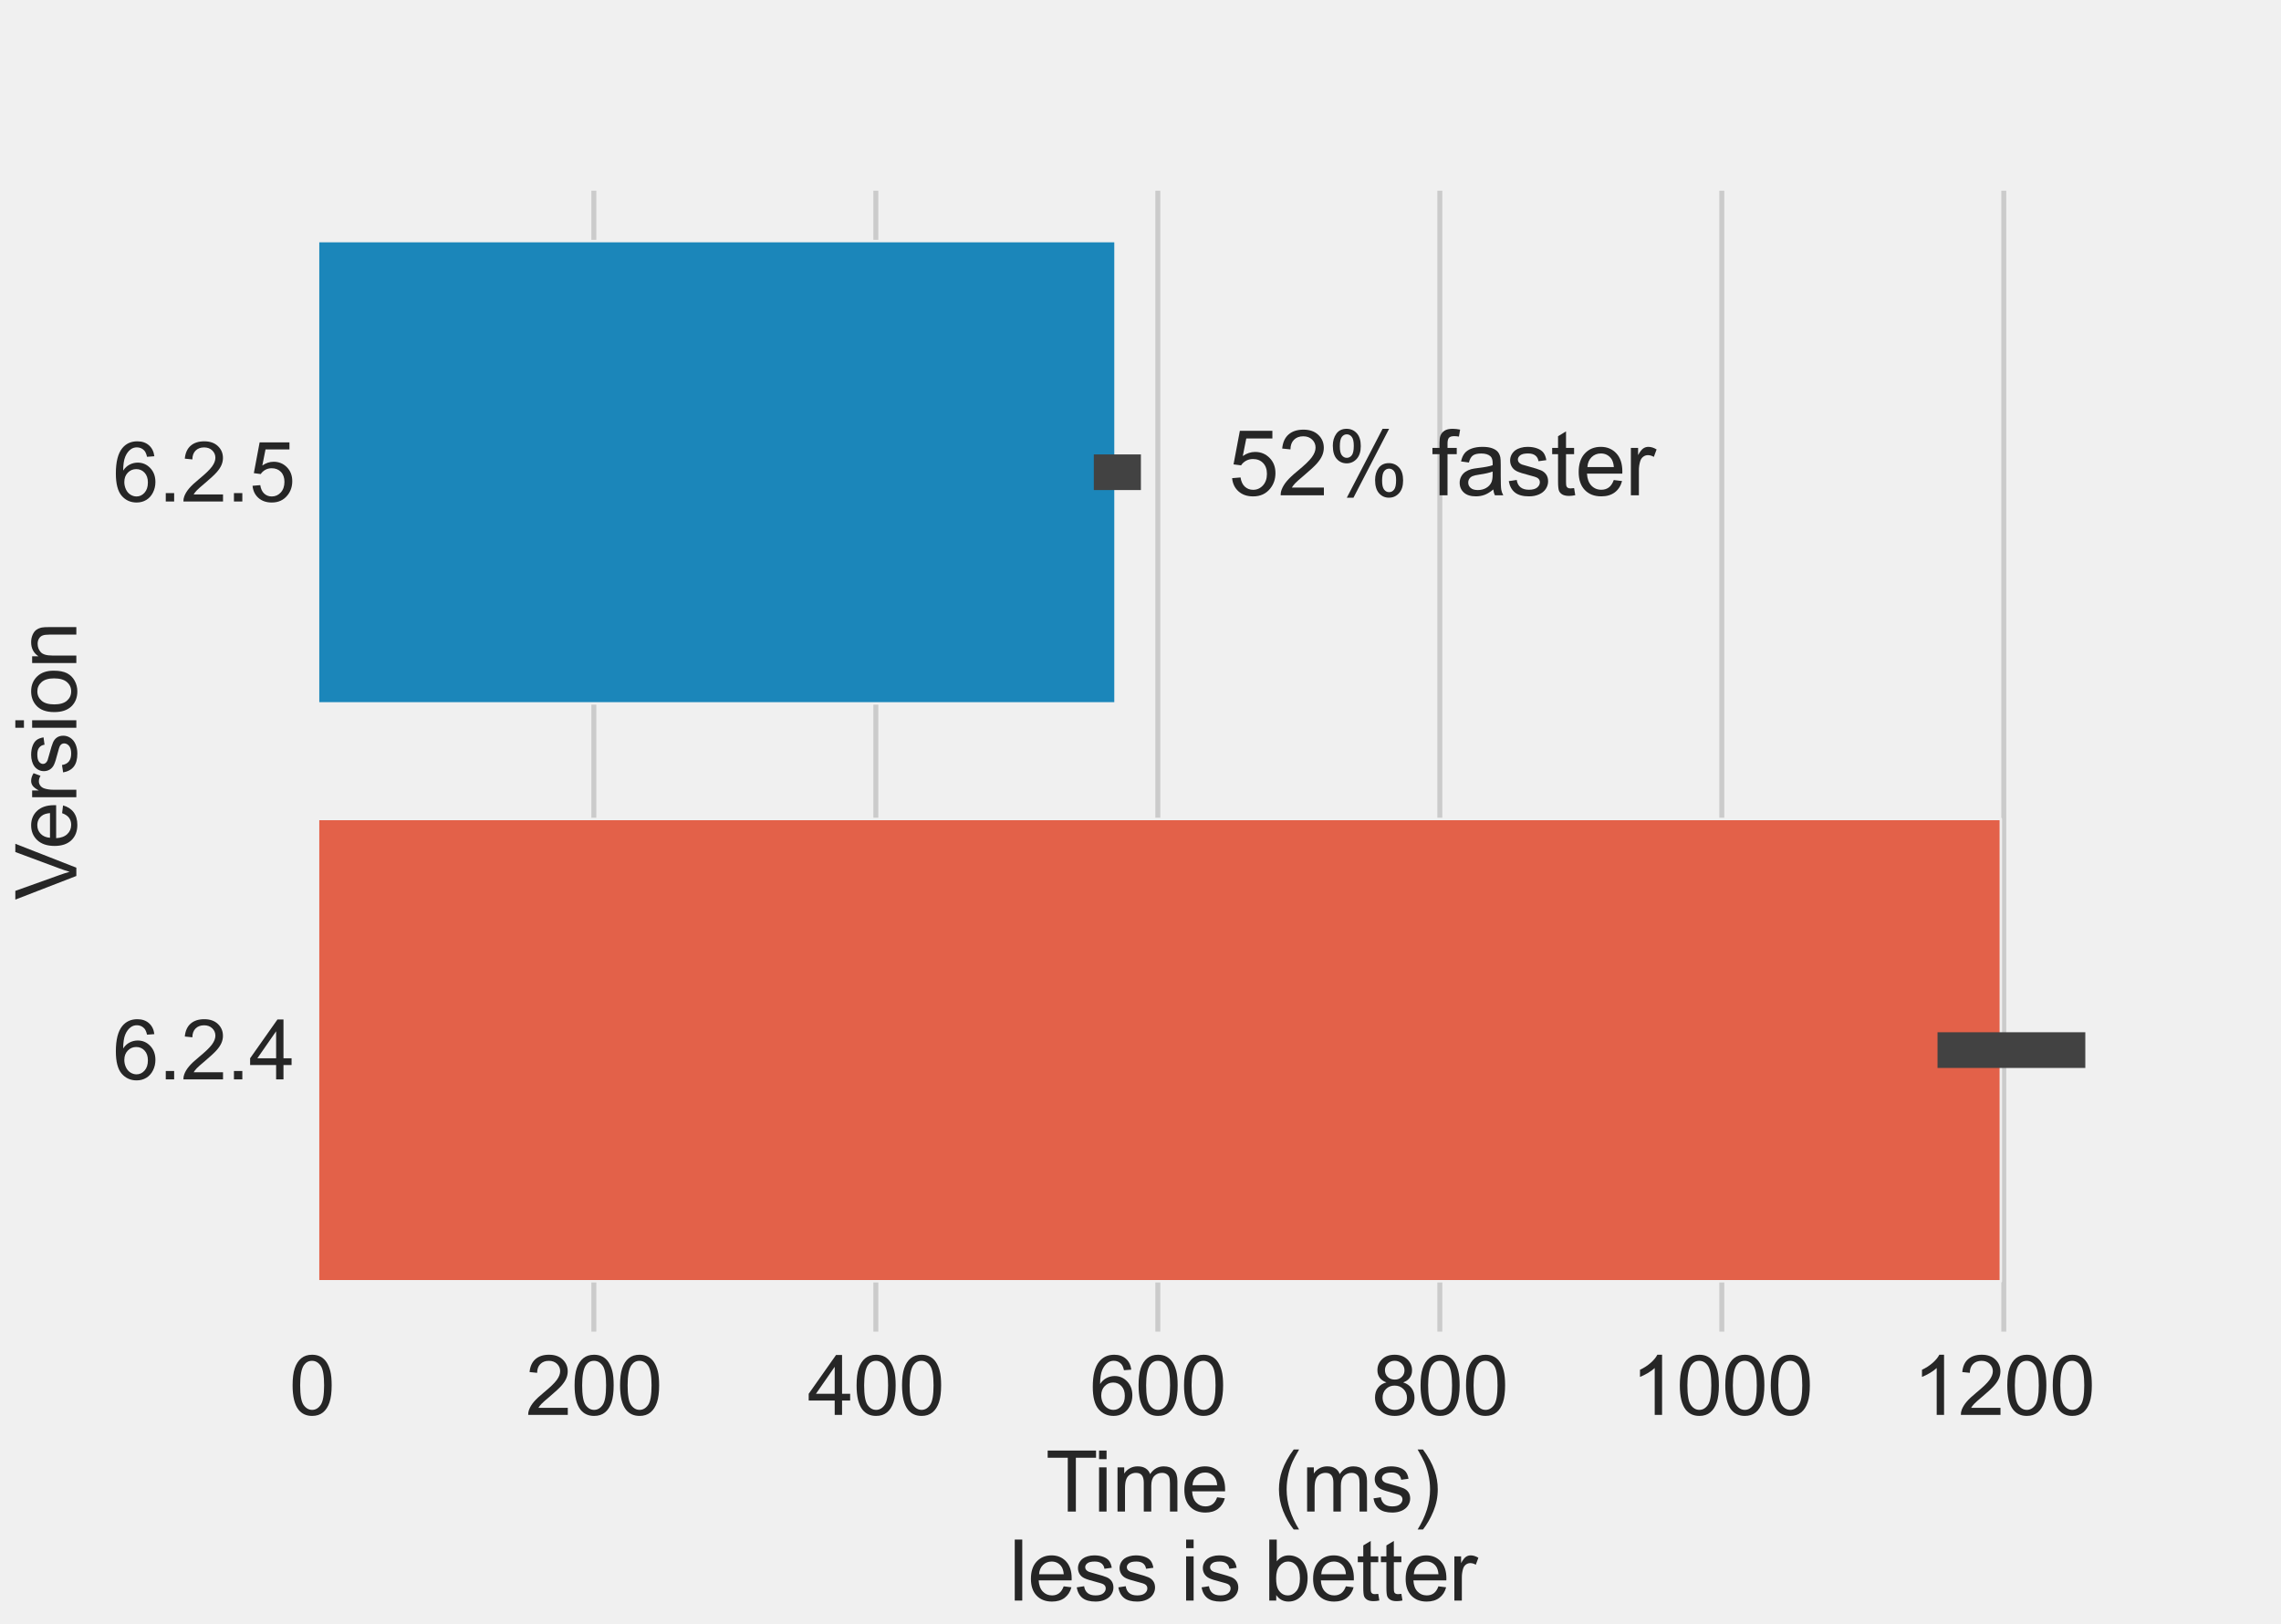 <?xml version="1.0" encoding="UTF-8" standalone="no"?>
<svg
   width="460.381pt"
   height="327.821pt"
   viewBox="0 0 460.381 327.821"
   version="1.1"
   id="svg307"
   sodipodi:docname="opencl.svg"
   inkscape:version="1.1.2 (0a00cf5339, 2022-02-04, custom)"
   xmlns:inkscape="http://www.inkscape.org/namespaces/inkscape"
   xmlns:sodipodi="http://sodipodi.sourceforge.net/DTD/sodipodi-0.dtd"
   xmlns:xlink="http://www.w3.org/1999/xlink"
   xmlns="http://www.w3.org/2000/svg"
   xmlns:svg="http://www.w3.org/2000/svg"
   xmlns:rdf="http://www.w3.org/1999/02/22-rdf-syntax-ns#"
   xmlns:cc="http://creativecommons.org/ns#"
   xmlns:dc="http://purl.org/dc/elements/1.1/">
  <sodipodi:namedview
     id="namedview309"
     pagecolor="#ffffff"
     bordercolor="#666666"
     borderopacity="1.0"
     inkscape:pageshadow="2"
     inkscape:pageopacity="0.0"
     inkscape:pagecheckerboard="0"
     inkscape:document-units="pt"
     showgrid="false"
     inkscape:zoom="1.3203009"
     inkscape:cx="326.06203"
     inkscape:cy="195.03129"
     inkscape:window-width="1920"
     inkscape:window-height="1080"
     inkscape:window-x="0"
     inkscape:window-y="0"
     inkscape:window-maximized="1"
     inkscape:current-layer="patch_1" />
  <defs
     id="defs6">
    <style
       type="text/css"
       id="style4">*{stroke-linejoin: round; stroke-linecap: butt}</style>
  </defs>
  <g
     id="figure_1"
     transform="translate(28.381,2.436)">
    <g
       id="patch_1">
      <path
         d="M -28.381,325.386 H 432 V -2.436 H -28.381 Z"
         style="fill:#f0f0f0;stroke-width:1.101"
         id="path8" />
    </g>
    <g
       id="axes_1">
      <g
         id="patch_2">
        <path
           d="M 34.56,267.84 H 410.4 V 34.56 H 34.56 Z"
           style="fill:#f0f0f0"
           id="path11" />
      </g>
      <g
         id="matplotlib.axis_1">
        <g
           id="xtick_1">
          <g
             id="line2d_1">
            <path
               d="M 34.56,267.84 V 34.56"
               clip-path="url(#pa160c59627)"
               style="fill:none;stroke:#cbcbcb"
               id="path14" />
          </g>
          <g
             id="text_1">
            <!-- 0 -->
            <g
               style="fill:#262626"
               transform="matrix(0.165,0,0,-0.165,29.972,283.15)"
               id="g22">
              <defs
                 id="defs18">
                <path
                   id="ArialMT-30"
                   d="m 266,2259 q 0,813 167,1308 167,496 496,764 330,269 830,269 369,0 647,-149 278,-148 459,-428 182,-279 285,-681 103,-401 103,-1083 0,-806 -166,-1301 Q 2922,463 2592,192 2263,-78 1759,-78 1097,-78 719,397 266,969 266,2259 Z m 578,0 q 0,-1128 264,-1502 264,-373 651,-373 388,0 652,375 264,375 264,1500 0,1132 -264,1503 -264,372 -658,372 -387,0 -619,-328 Q 844,3388 844,2259 Z"
                   transform="scale(0.016)" />
              </defs>
              <use
                 xlink:href="#ArialMT-30"
                 id="use20"
                 x="0"
                 y="0"
                 width="100%"
                 height="100%" />
            </g>
          </g>
        </g>
        <g
           id="xtick_2">
          <g
             id="line2d_2">
            <path
               d="M 91.475,267.84 V 34.56"
               clip-path="url(#pa160c59627)"
               style="fill:none;stroke:#cbcbcb"
               id="path26" />
          </g>
          <g
             id="text_2">
            <!-- 200 -->
            <g
               style="fill:#262626"
               transform="matrix(0.165,0,0,-0.165,77.712,283.15)"
               id="g38">
              <defs
                 id="defs30">
                <path
                   id="ArialMT-32"
                   d="M 3222,541 V 0 H 194 q -6,203 65,391 116,309 370,609 255,300 737,694 747,612 1009,970 263,358 263,677 0,334 -240,563 -239,230 -623,230 -406,0 -650,-244 -244,-243 -247,-674 l -578,59 q 59,647 446,986 388,339 1042,339 659,0 1043,-366 385,-365 385,-906 0,-275 -113,-541 Q 2991,2522 2730,2228 2469,1934 1863,1422 1356,997 1212,845 1069,694 975,541 Z"
                   transform="scale(0.016)" />
              </defs>
              <use
                 xlink:href="#ArialMT-32"
                 id="use32"
                 x="0"
                 y="0"
                 width="100%"
                 height="100%" />
              <use
                 xlink:href="#ArialMT-30"
                 x="55.615"
                 id="use34"
                 y="0"
                 width="100%"
                 height="100%" />
              <use
                 xlink:href="#ArialMT-30"
                 x="111.23"
                 id="use36"
                 y="0"
                 width="100%"
                 height="100%" />
            </g>
          </g>
        </g>
        <g
           id="xtick_3">
          <g
             id="line2d_3">
            <path
               d="M 148.39,267.84 V 34.56"
               clip-path="url(#pa160c59627)"
               style="fill:none;stroke:#cbcbcb"
               id="path42" />
          </g>
          <g
             id="text_3">
            <!-- 400 -->
            <g
               style="fill:#262626"
               transform="matrix(0.165,0,0,-0.165,134.627,283.15)"
               id="g54">
              <defs
                 id="defs46">
                <path
                   id="ArialMT-34"
                   d="M 2069,0 V 1097 H 81 v 516 l 2091,2968 h 459 V 1613 h 619 V 1097 H 2631 V 0 Z m 0,1613 V 3678 L 634,1613 Z"
                   transform="scale(0.016)" />
              </defs>
              <use
                 xlink:href="#ArialMT-34"
                 id="use48"
                 x="0"
                 y="0"
                 width="100%"
                 height="100%" />
              <use
                 xlink:href="#ArialMT-30"
                 x="55.615"
                 id="use50"
                 y="0"
                 width="100%"
                 height="100%" />
              <use
                 xlink:href="#ArialMT-30"
                 x="111.23"
                 id="use52"
                 y="0"
                 width="100%"
                 height="100%" />
            </g>
          </g>
        </g>
        <g
           id="xtick_4">
          <g
             id="line2d_4">
            <path
               d="M 205.305,267.84 V 34.56"
               clip-path="url(#pa160c59627)"
               style="fill:none;stroke:#cbcbcb"
               id="path58" />
          </g>
          <g
             id="text_4">
            <!-- 600 -->
            <g
               style="fill:#262626"
               transform="matrix(0.165,0,0,-0.165,191.542,283.15)"
               id="g70">
              <defs
                 id="defs62">
                <path
                   id="ArialMT-36"
                   d="m 3184,3459 -559,-43 q -75,331 -212,481 -229,241 -563,241 -269,0 -472,-150 -265,-194 -419,-566 -153,-372 -159,-1059 203,309 497,459 294,150 616,150 562,0 957,-414 396,-414 396,-1070 0,-432 -186,-802 Q 2894,316 2569,119 2244,-78 1831,-78 1128,-78 684,439 241,956 241,2144 q 0,1328 490,1931 428,525 1153,525 541,0 886,-303 346,-303 414,-838 z M 888,1484 q 0,-290 123,-556 123,-265 345,-405 222,-139 466,-139 356,0 612,287 257,288 257,782 0,475 -254,748 -253,274 -637,274 -381,0 -647,-274 -265,-273 -265,-717 z"
                   transform="scale(0.016)" />
              </defs>
              <use
                 xlink:href="#ArialMT-36"
                 id="use64"
                 x="0"
                 y="0"
                 width="100%"
                 height="100%" />
              <use
                 xlink:href="#ArialMT-30"
                 x="55.615"
                 id="use66"
                 y="0"
                 width="100%"
                 height="100%" />
              <use
                 xlink:href="#ArialMT-30"
                 x="111.23"
                 id="use68"
                 y="0"
                 width="100%"
                 height="100%" />
            </g>
          </g>
        </g>
        <g
           id="xtick_5">
          <g
             id="line2d_5">
            <path
               d="M 262.221,267.84 V 34.56"
               clip-path="url(#pa160c59627)"
               style="fill:none;stroke:#cbcbcb"
               id="path74" />
          </g>
          <g
             id="text_5">
            <!-- 800 -->
            <g
               style="fill:#262626"
               transform="matrix(0.165,0,0,-0.165,248.457,283.15)"
               id="g86">
              <defs
                 id="defs78">
                <path
                   id="ArialMT-38"
                   d="m 1131,2484 q -350,129 -519,366 -168,238 -168,569 0,500 359,840 360,341 956,341 600,0 966,-349 366,-348 366,-848 0,-319 -168,-555 -167,-235 -507,-364 422,-137 642,-444 220,-306 220,-731 0,-587 -416,-987 Q 2447,-78 1769,-78 1091,-78 675,323 259,725 259,1325 q 0,447 227,748 227,302 645,411 z m -112,954 q 0,-325 209,-532 210,-206 544,-206 325,0 533,204 208,205 208,502 0,310 -215,521 -214,211 -532,211 -322,0 -535,-207 -212,-206 -212,-493 z M 838,1322 q 0,-241 114,-466 114,-225 339,-349 225,-123 484,-123 403,0 665,259 263,260 263,660 0,406 -270,672 -270,266 -677,266 -397,0 -658,-263 -260,-262 -260,-656 z"
                   transform="scale(0.016)" />
              </defs>
              <use
                 xlink:href="#ArialMT-38"
                 id="use80"
                 x="0"
                 y="0"
                 width="100%"
                 height="100%" />
              <use
                 xlink:href="#ArialMT-30"
                 x="55.615"
                 id="use82"
                 y="0"
                 width="100%"
                 height="100%" />
              <use
                 xlink:href="#ArialMT-30"
                 x="111.23"
                 id="use84"
                 y="0"
                 width="100%"
                 height="100%" />
            </g>
          </g>
        </g>
        <g
           id="xtick_6">
          <g
             id="line2d_6">
            <path
               d="M 319.136,267.84 V 34.56"
               clip-path="url(#pa160c59627)"
               style="fill:none;stroke:#cbcbcb"
               id="path90" />
          </g>
          <g
             id="text_6">
            <!-- 1000 -->
            <g
               style="fill:#262626"
               transform="matrix(0.165,0,0,-0.165,300.785,283.15)"
               id="g104">
              <defs
                 id="defs94">
                <path
                   id="ArialMT-31"
                   d="M 2384,0 H 1822 V 3584 Q 1619,3391 1289,3197 959,3003 697,2906 v 544 q 472,222 825,537 353,316 500,613 h 362 z"
                   transform="scale(0.016)" />
              </defs>
              <use
                 xlink:href="#ArialMT-31"
                 id="use96"
                 x="0"
                 y="0"
                 width="100%"
                 height="100%" />
              <use
                 xlink:href="#ArialMT-30"
                 x="55.615"
                 id="use98"
                 y="0"
                 width="100%"
                 height="100%" />
              <use
                 xlink:href="#ArialMT-30"
                 x="111.23"
                 id="use100"
                 y="0"
                 width="100%"
                 height="100%" />
              <use
                 xlink:href="#ArialMT-30"
                 x="166.846"
                 id="use102"
                 y="0"
                 width="100%"
                 height="100%" />
            </g>
          </g>
        </g>
        <g
           id="xtick_7">
          <g
             id="line2d_7">
            <path
               d="M 376.051,267.84 V 34.56"
               clip-path="url(#pa160c59627)"
               style="fill:none;stroke:#cbcbcb"
               id="path108" />
          </g>
          <g
             id="text_7">
            <!-- 1200 -->
            <g
               style="fill:#262626"
               transform="matrix(0.165,0,0,-0.165,357.7,283.15)"
               id="g119">
              <use
                 xlink:href="#ArialMT-31"
                 id="use111"
                 x="0"
                 y="0"
                 width="100%"
                 height="100%" />
              <use
                 xlink:href="#ArialMT-32"
                 x="55.615"
                 id="use113"
                 y="0"
                 width="100%"
                 height="100%" />
              <use
                 xlink:href="#ArialMT-30"
                 x="111.23"
                 id="use115"
                 y="0"
                 width="100%"
                 height="100%" />
              <use
                 xlink:href="#ArialMT-30"
                 x="166.846"
                 id="use117"
                 y="0"
                 width="100%"
                 height="100%" />
            </g>
          </g>
        </g>
        <g
           id="text_8">
          <!-- Time  (ms) -->
          <g
             style="fill:#262626"
             transform="matrix(0.168,0,0,-0.168,182.672,302.66)"
             id="g153">
            <defs
               id="defs131">
              <path
                 id="ArialMT-54"
                 d="M 1659,0 V 4041 H 150 v 540 H 3781 V 4041 H 2266 V 0 Z"
                 transform="scale(0.016)" />
              <path
                 id="ArialMT-69"
                 d="m 425,3934 v 647 H 988 V 3934 Z M 425,0 V 3319 H 988 V 0 Z"
                 transform="scale(0.016)" />
              <path
                 id="ArialMT-6d"
                 d="m 422,0 v 3319 h 503 v -466 q 156,244 415,392 260,149 591,149 369,0 605,-153 236,-153 333,-428 394,581 1025,581 494,0 759,-274 266,-273 266,-842 V 0 h -560 v 2091 q 0,337 -55,485 -54,149 -198,239 -143,91 -337,91 -350,0 -582,-233 -231,-232 -231,-745 V 0 h -562 v 2156 q 0,375 -138,562 -137,188 -450,188 -237,0 -439,-125 -201,-125 -292,-366 -91,-240 -91,-693 V 0 Z"
                 transform="scale(0.016)" />
              <path
                 id="ArialMT-65"
                 d="m 2694,1069 581,-72 Q 3138,488 2766,206 2394,-75 1816,-75 1088,-75 661,373 234,822 234,1631 q 0,838 431,1300 432,463 1119,463 666,0 1088,-453 422,-453 422,-1275 0,-50 -3,-150 H 816 q 31,-547 309,-838 278,-290 694,-290 309,0 528,162 219,163 347,519 z M 847,1978 h 1853 q -37,419 -212,628 -269,325 -697,325 -388,0 -652,-259 -264,-259 -292,-694 z"
                 transform="scale(0.016)" />
              <path
                 id="ArialMT-20"
                 transform="scale(0.016)"
                 d="" />
              <path
                 id="ArialMT-28"
                 d="M 1497,-1347 Q 1031,-759 709,28 388,816 388,1659 q 0,744 240,1425 281,791 869,1575 h 403 Q 1522,4009 1400,3731 1209,3300 1100,2831 966,2247 966,1656 966,153 1900,-1347 Z"
                 transform="scale(0.016)" />
              <path
                 id="ArialMT-73"
                 d="m 197,991 556,87 q 47,-334 261,-512 214,-178 599,-178 387,0 574,157 188,158 188,371 0,190 -166,300 -115,75 -575,190 -618,157 -857,271 -239,114 -363,315 -123,202 -123,446 0,221 101,410 102,190 277,315 131,96 357,163 227,68 487,68 390,0 685,-113 296,-112 436,-305 141,-192 194,-513 l -550,-75 q -37,256 -217,399 -180,144 -508,144 -387,0 -553,-128 -166,-128 -166,-300 0,-109 69,-197 69,-90 216,-150 84,-31 497,-143 597,-160 832,-262 236,-101 370,-295 135,-193 135,-481 0,-281 -164,-530 Q 2625,197 2315,61 2006,-75 1616,-75 969,-75 630,194 291,463 197,991 Z"
                 transform="scale(0.016)" />
              <path
                 id="ArialMT-29"
                 d="M 791,-1347 H 388 q 934,1500 934,3003 0,588 -134,1166 -107,469 -297,900 -122,281 -503,937 h 403 q 587,-784 868,-1575 241,-681 241,-1425 0,-843 -324,-1631 -323,-787 -785,-1375 z"
                 transform="scale(0.016)" />
            </defs>
            <use
               xlink:href="#ArialMT-54"
               id="use133"
               x="0"
               y="0"
               width="100%"
               height="100%" />
            <use
               xlink:href="#ArialMT-69"
               x="57.334"
               id="use135"
               y="0"
               width="100%"
               height="100%" />
            <use
               xlink:href="#ArialMT-6d"
               x="79.551"
               id="use137"
               y="0"
               width="100%"
               height="100%" />
            <use
               xlink:href="#ArialMT-65"
               x="162.852"
               id="use139"
               y="0"
               width="100%"
               height="100%" />
            <use
               xlink:href="#ArialMT-20"
               x="218.467"
               id="use141"
               y="0"
               width="100%"
               height="100%" />
            <use
               xlink:href="#ArialMT-20"
               x="246.25"
               id="use143"
               y="0"
               width="100%"
               height="100%" />
            <use
               xlink:href="#ArialMT-28"
               x="274.033"
               id="use145"
               y="0"
               width="100%"
               height="100%" />
            <use
               xlink:href="#ArialMT-6d"
               x="307.334"
               id="use147"
               y="0"
               width="100%"
               height="100%" />
            <use
               xlink:href="#ArialMT-73"
               x="390.635"
               id="use149"
               y="0"
               width="100%"
               height="100%" />
            <use
               xlink:href="#ArialMT-29"
               x="440.635"
               id="use151"
               y="0"
               width="100%"
               height="100%" />
          </g>
          <!-- less is better -->
          <g
             style="fill:#262626"
             transform="matrix(0.168,0,0,-0.168,175.331,320.626)"
             id="g189">
            <defs
               id="defs159">
              <path
                 id="ArialMT-6c"
                 d="M 409,0 V 4581 H 972 V 0 Z"
                 transform="scale(0.016)" />
              <path
                 id="ArialMT-62"
                 d="M 941,0 H 419 V 4581 H 981 V 2947 q 357,447 910,447 306,0 579,-124 274,-123 450,-347 177,-223 277,-539 100,-315 100,-675 0,-853 -422,-1319 -422,-465 -1012,-465 -588,0 -922,491 z m -7,1684 q 0,-596 163,-862 266,-434 719,-434 368,0 637,320 269,320 269,955 0,650 -258,959 -258,309 -623,309 -369,0 -638,-320 -269,-320 -269,-927 z"
                 transform="scale(0.016)" />
              <path
                 id="ArialMT-74"
                 d="M 1650,503 1731,6 Q 1494,-44 1306,-44 1000,-44 831,53 663,150 594,308 525,466 525,972 V 2881 H 113 v 438 h 412 v 822 l 559,337 V 3319 h 566 V 2881 H 1084 V 941 q 0,-241 30,-310 30,-68 97,-109 67,-41 192,-41 94,0 247,22 z"
                 transform="scale(0.016)" />
              <path
                 id="ArialMT-72"
                 d="m 416,0 v 3319 h 506 v -503 q 194,353 358,465 164,113 361,113 284,0 578,-181 l -194,-522 q -206,122 -412,122 -185,0 -332,-111 -147,-111 -209,-308 -94,-300 -94,-656 V 0 Z"
                 transform="scale(0.016)" />
            </defs>
            <use
               xlink:href="#ArialMT-6c"
               id="use161"
               x="0"
               y="0"
               width="100%"
               height="100%" />
            <use
               xlink:href="#ArialMT-65"
               x="22.217"
               id="use163"
               y="0"
               width="100%"
               height="100%" />
            <use
               xlink:href="#ArialMT-73"
               x="77.832"
               id="use165"
               y="0"
               width="100%"
               height="100%" />
            <use
               xlink:href="#ArialMT-73"
               x="127.832"
               id="use167"
               y="0"
               width="100%"
               height="100%" />
            <use
               xlink:href="#ArialMT-20"
               x="177.832"
               id="use169"
               y="0"
               width="100%"
               height="100%" />
            <use
               xlink:href="#ArialMT-69"
               x="205.615"
               id="use171"
               y="0"
               width="100%"
               height="100%" />
            <use
               xlink:href="#ArialMT-73"
               x="227.832"
               id="use173"
               y="0"
               width="100%"
               height="100%" />
            <use
               xlink:href="#ArialMT-20"
               x="277.832"
               id="use175"
               y="0"
               width="100%"
               height="100%" />
            <use
               xlink:href="#ArialMT-62"
               x="305.615"
               id="use177"
               y="0"
               width="100%"
               height="100%" />
            <use
               xlink:href="#ArialMT-65"
               x="361.23"
               id="use179"
               y="0"
               width="100%"
               height="100%" />
            <use
               xlink:href="#ArialMT-74"
               x="416.846"
               id="use181"
               y="0"
               width="100%"
               height="100%" />
            <use
               xlink:href="#ArialMT-74"
               x="444.629"
               id="use183"
               y="0"
               width="100%"
               height="100%" />
            <use
               xlink:href="#ArialMT-65"
               x="472.412"
               id="use185"
               y="0"
               width="100%"
               height="100%" />
            <use
               xlink:href="#ArialMT-72"
               x="528.027"
               id="use187"
               y="0"
               width="100%"
               height="100%" />
          </g>
        </g>
      </g>
      <g
         id="matplotlib.axis_2">
        <g
           id="ytick_1">
          <g
             id="text_9">
            <!-- 6.2.5 -->
            <g
               style="fill:#262626"
               transform="matrix(0.165,0,0,-0.165,-5.634,98.785)"
               id="g207">
              <defs
                 id="defs195">
                <path
                   id="ArialMT-2e"
                   d="m 581,0 v 641 h 641 V 0 Z"
                   transform="scale(0.016)" />
                <path
                   id="ArialMT-35"
                   d="m 266,1200 590,50 q 66,-431 305,-649 239,-217 577,-217 406,0 687,306 281,307 281,813 0,481 -270,759 -270,279 -708,279 -272,0 -491,-124 -218,-123 -343,-320 l -528,69 443,2353 H 3088 V 3981 H 1259 L 1013,2750 q 412,288 865,288 600,0 1012,-416 413,-416 413,-1069 Q 3303,931 2941,478 2500,-78 1738,-78 1113,-78 717,272 322,622 266,1200 Z"
                   transform="scale(0.016)" />
              </defs>
              <use
                 xlink:href="#ArialMT-36"
                 id="use197"
                 x="0"
                 y="0"
                 width="100%"
                 height="100%" />
              <use
                 xlink:href="#ArialMT-2e"
                 x="55.615"
                 id="use199"
                 y="0"
                 width="100%"
                 height="100%" />
              <use
                 xlink:href="#ArialMT-32"
                 x="83.398"
                 id="use201"
                 y="0"
                 width="100%"
                 height="100%" />
              <use
                 xlink:href="#ArialMT-2e"
                 x="139.014"
                 id="use203"
                 y="0"
                 width="100%"
                 height="100%" />
              <use
                 xlink:href="#ArialMT-35"
                 x="166.797"
                 id="use205"
                 y="0"
                 width="100%"
                 height="100%" />
            </g>
          </g>
        </g>
        <g
           id="ytick_2">
          <g
             id="text_10">
            <!-- 6.2.4 -->
            <g
               style="fill:#262626"
               transform="matrix(0.165,0,0,-0.165,-5.634,215.425)"
               id="g221">
              <use
                 xlink:href="#ArialMT-36"
                 id="use211"
                 x="0"
                 y="0"
                 width="100%"
                 height="100%" />
              <use
                 xlink:href="#ArialMT-2e"
                 x="55.615"
                 id="use213"
                 y="0"
                 width="100%"
                 height="100%" />
              <use
                 xlink:href="#ArialMT-32"
                 x="83.398"
                 id="use215"
                 y="0"
                 width="100%"
                 height="100%" />
              <use
                 xlink:href="#ArialMT-2e"
                 x="139.014"
                 id="use217"
                 y="0"
                 width="100%"
                 height="100%" />
              <use
                 xlink:href="#ArialMT-34"
                 x="166.797"
                 id="use219"
                 y="0"
                 width="100%"
                 height="100%" />
            </g>
          </g>
        </g>
        <g
           id="text_11">
          <!-- Version -->
          <g
             style="fill:#262626"
             transform="matrix(0,-0.168,-0.168,0,-12.973,179.218)"
             id="g244">
            <defs
               id="defs228">
              <path
                 id="ArialMT-56"
                 d="M 1803,0 28,4581 H 684 L 1875,1253 q 144,-400 241,-750 106,375 247,750 l 1237,3328 h 619 L 2425,0 Z"
                 transform="scale(0.016)" />
              <path
                 id="ArialMT-6f"
                 d="m 213,1659 q 0,922 512,1366 428,369 1044,369 684,0 1118,-449 435,-448 435,-1239 0,-640 -192,-1008 Q 2938,331 2570,128 2203,-75 1769,-75 1072,-75 642,372 213,819 213,1659 Z m 578,0 q 0,-637 278,-954 278,-317 700,-317 419,0 697,318 278,319 278,972 0,616 -280,933 -280,317 -695,317 -422,0 -700,-316 -278,-315 -278,-953 z"
                 transform="scale(0.016)" />
              <path
                 id="ArialMT-6e"
                 d="m 422,0 v 3319 h 506 v -472 q 366,547 1056,547 300,0 552,-108 252,-108 377,-283 125,-175 175,-415 31,-157 31,-547 V 0 h -563 v 2019 q 0,344 -66,514 -65,170 -232,271 -167,102 -392,102 -360,0 -621,-228 Q 984,2450 984,1813 V 0 Z"
                 transform="scale(0.016)" />
            </defs>
            <use
               xlink:href="#ArialMT-56"
               id="use230"
               x="0"
               y="0"
               width="100%"
               height="100%" />
            <use
               xlink:href="#ArialMT-65"
               x="61.199"
               id="use232"
               y="0"
               width="100%"
               height="100%" />
            <use
               xlink:href="#ArialMT-72"
               x="116.814"
               id="use234"
               y="0"
               width="100%"
               height="100%" />
            <use
               xlink:href="#ArialMT-73"
               x="150.115"
               id="use236"
               y="0"
               width="100%"
               height="100%" />
            <use
               xlink:href="#ArialMT-69"
               x="200.115"
               id="use238"
               y="0"
               width="100%"
               height="100%" />
            <use
               xlink:href="#ArialMT-6f"
               x="222.332"
               id="use240"
               y="0"
               width="100%"
               height="100%" />
            <use
               xlink:href="#ArialMT-6e"
               x="277.947"
               id="use242"
               y="0"
               width="100%"
               height="100%" />
          </g>
        </g>
      </g>
      <g
         id="patch_3">
        <path
           d="m 34.56,46.224 h 162.208 v 93.312 H 34.56 Z"
           clip-path="url(#pa160c59627)"
           style="fill:#1b86ba;stroke:#f0f0f0;stroke-width:0.5;stroke-linejoin:miter"
           id="path248" />
      </g>
      <g
         id="patch_4">
        <path
           d="m 34.56,162.864 h 340.893 v 93.312 H 34.56 Z"
           clip-path="url(#pa160c59627)"
           style="fill:#e36149;stroke:#f0f0f0;stroke-width:0.5;stroke-linejoin:miter"
           id="path251" />
      </g>
      <g
         id="line2d_8">
        <path
           d="m 192.386,92.88 h 9.506"
           clip-path="url(#pa160c59627)"
           style="fill:none;stroke:#424242;stroke-width:7.2"
           id="path254" />
      </g>
      <g
         id="line2d_9">
        <path
           d="m 362.675,209.52 h 29.828"
           clip-path="url(#pa160c59627)"
           style="fill:none;stroke:#424242;stroke-width:7.2"
           id="path257" />
      </g>
      <g
         id="patch_5">
        <path
           d="M 34.56,267.84 V 34.56"
           style="fill:none;stroke:#f0f0f0;stroke-width:3;stroke-linecap:square;stroke-linejoin:miter"
           id="path260" />
      </g>
      <g
         id="patch_6">
        <path
           d="M 410.4,267.84 V 34.56"
           style="fill:none;stroke:#f0f0f0;stroke-width:3;stroke-linecap:square;stroke-linejoin:miter"
           id="path263" />
      </g>
      <g
         id="patch_7">
        <path
           d="M 34.56,267.84 H 410.4"
           style="fill:none;stroke:#f0f0f0;stroke-width:3;stroke-linecap:square;stroke-linejoin:miter"
           id="path266" />
      </g>
      <g
         id="patch_8">
        <path
           d="M 34.56,34.56 H 410.4"
           style="fill:none;stroke:#f0f0f0;stroke-width:3;stroke-linecap:square;stroke-linejoin:miter"
           id="path269" />
      </g>
      <g
         id="text_12">
        <!-- 52% faster -->
        <g
           style="fill:#262626"
           transform="matrix(0.18,0,0,-0.18,219.534,97.533)"
           id="g297">
          <defs
             id="defs275">
            <path
               id="ArialMT-25"
               d="m 372,3481 q 0,491 247,834 247,344 715,344 432,0 714,-308 283,-307 283,-904 0,-581 -286,-895 -286,-314 -704,-314 -416,0 -693,309 -276,309 -276,934 z m 978,791 q -209,0 -348,-182 -139,-181 -139,-665 0,-441 140,-621 141,-179 347,-179 213,0 352,181 139,182 139,663 0,444 -141,623 -141,180 -350,180 z m 3,-4441 2506,4828 h 457 L 1819,-169 Z m 1981,1244 q 0,494 247,836 247,342 719,342 431,0 714,-308 283,-307 283,-904 0,-582 -286,-896 -286,-314 -708,-314 -415,0 -692,311 -277,311 -277,933 z m 982,791 q -213,0 -352,-182 -139,-181 -139,-665 0,-438 140,-619 141,-181 348,-181 215,0 354,181 139,181 139,663 0,443 -141,623 -140,180 -349,180 z"
               transform="scale(0.016)" />
            <path
               id="ArialMT-66"
               d="M 556,0 V 2881 H 59 v 438 h 497 v 353 q 0,334 60,497 81,219 285,354 205,136 574,136 238,0 525,-56 l -84,-490 q -175,31 -332,31 -256,0 -362,-110 -106,-109 -106,-409 v -306 h 647 V 2881 H 1116 V 0 Z"
               transform="scale(0.016)" />
            <path
               id="ArialMT-61"
               d="M 2588,409 Q 2275,144 1986,34 1697,-75 1366,-75 819,-75 525,192 231,459 231,875 q 0,244 111,445 111,202 291,324 180,122 405,184 165,44 500,85 681,81 1003,193 3,116 3,147 0,344 -160,485 -215,190 -640,190 -397,0 -586,-139 -189,-139 -280,-492 l -550,75 q 75,353 247,570 172,217 497,334 325,118 753,118 425,0 690,-100 266,-100 391,-252 125,-151 175,-383 28,-143 28,-518 v -750 q 0,-785 36,-993 36,-207 143,-398 h -588 q -87,175 -112,409 z m -47,1257 q -307,-125 -919,-213 -347,-50 -491,-113 -143,-62 -222,-182 -78,-120 -78,-267 0,-225 170,-375 171,-150 499,-150 325,0 578,142 253,142 372,389 91,191 91,562 z"
               transform="scale(0.016)" />
          </defs>
          <use
             xlink:href="#ArialMT-35"
             id="use277"
             x="0"
             y="0"
             width="100%"
             height="100%" />
          <use
             xlink:href="#ArialMT-32"
             x="55.615"
             id="use279"
             y="0"
             width="100%"
             height="100%" />
          <use
             xlink:href="#ArialMT-25"
             x="111.23"
             id="use281"
             y="0"
             width="100%"
             height="100%" />
          <use
             xlink:href="#ArialMT-20"
             x="200.146"
             id="use283"
             y="0"
             width="100%"
             height="100%" />
          <use
             xlink:href="#ArialMT-66"
             x="227.93"
             id="use285"
             y="0"
             width="100%"
             height="100%" />
          <use
             xlink:href="#ArialMT-61"
             x="255.713"
             id="use287"
             y="0"
             width="100%"
             height="100%" />
          <use
             xlink:href="#ArialMT-73"
             x="311.328"
             id="use289"
             y="0"
             width="100%"
             height="100%" />
          <use
             xlink:href="#ArialMT-74"
             x="361.328"
             id="use291"
             y="0"
             width="100%"
             height="100%" />
          <use
             xlink:href="#ArialMT-65"
             x="389.111"
             id="use293"
             y="0"
             width="100%"
             height="100%" />
          <use
             xlink:href="#ArialMT-72"
             x="444.727"
             id="use295"
             y="0"
             width="100%"
             height="100%" />
        </g>
      </g>
    </g>
  </g>
  <defs
     id="defs305">
    <clipPath
       id="pa160c59627">
      <rect
         x="34.56"
         y="34.56"
         width="375.84"
         height="233.28"
         id="rect302" />
    </clipPath>
  </defs>
</svg>
